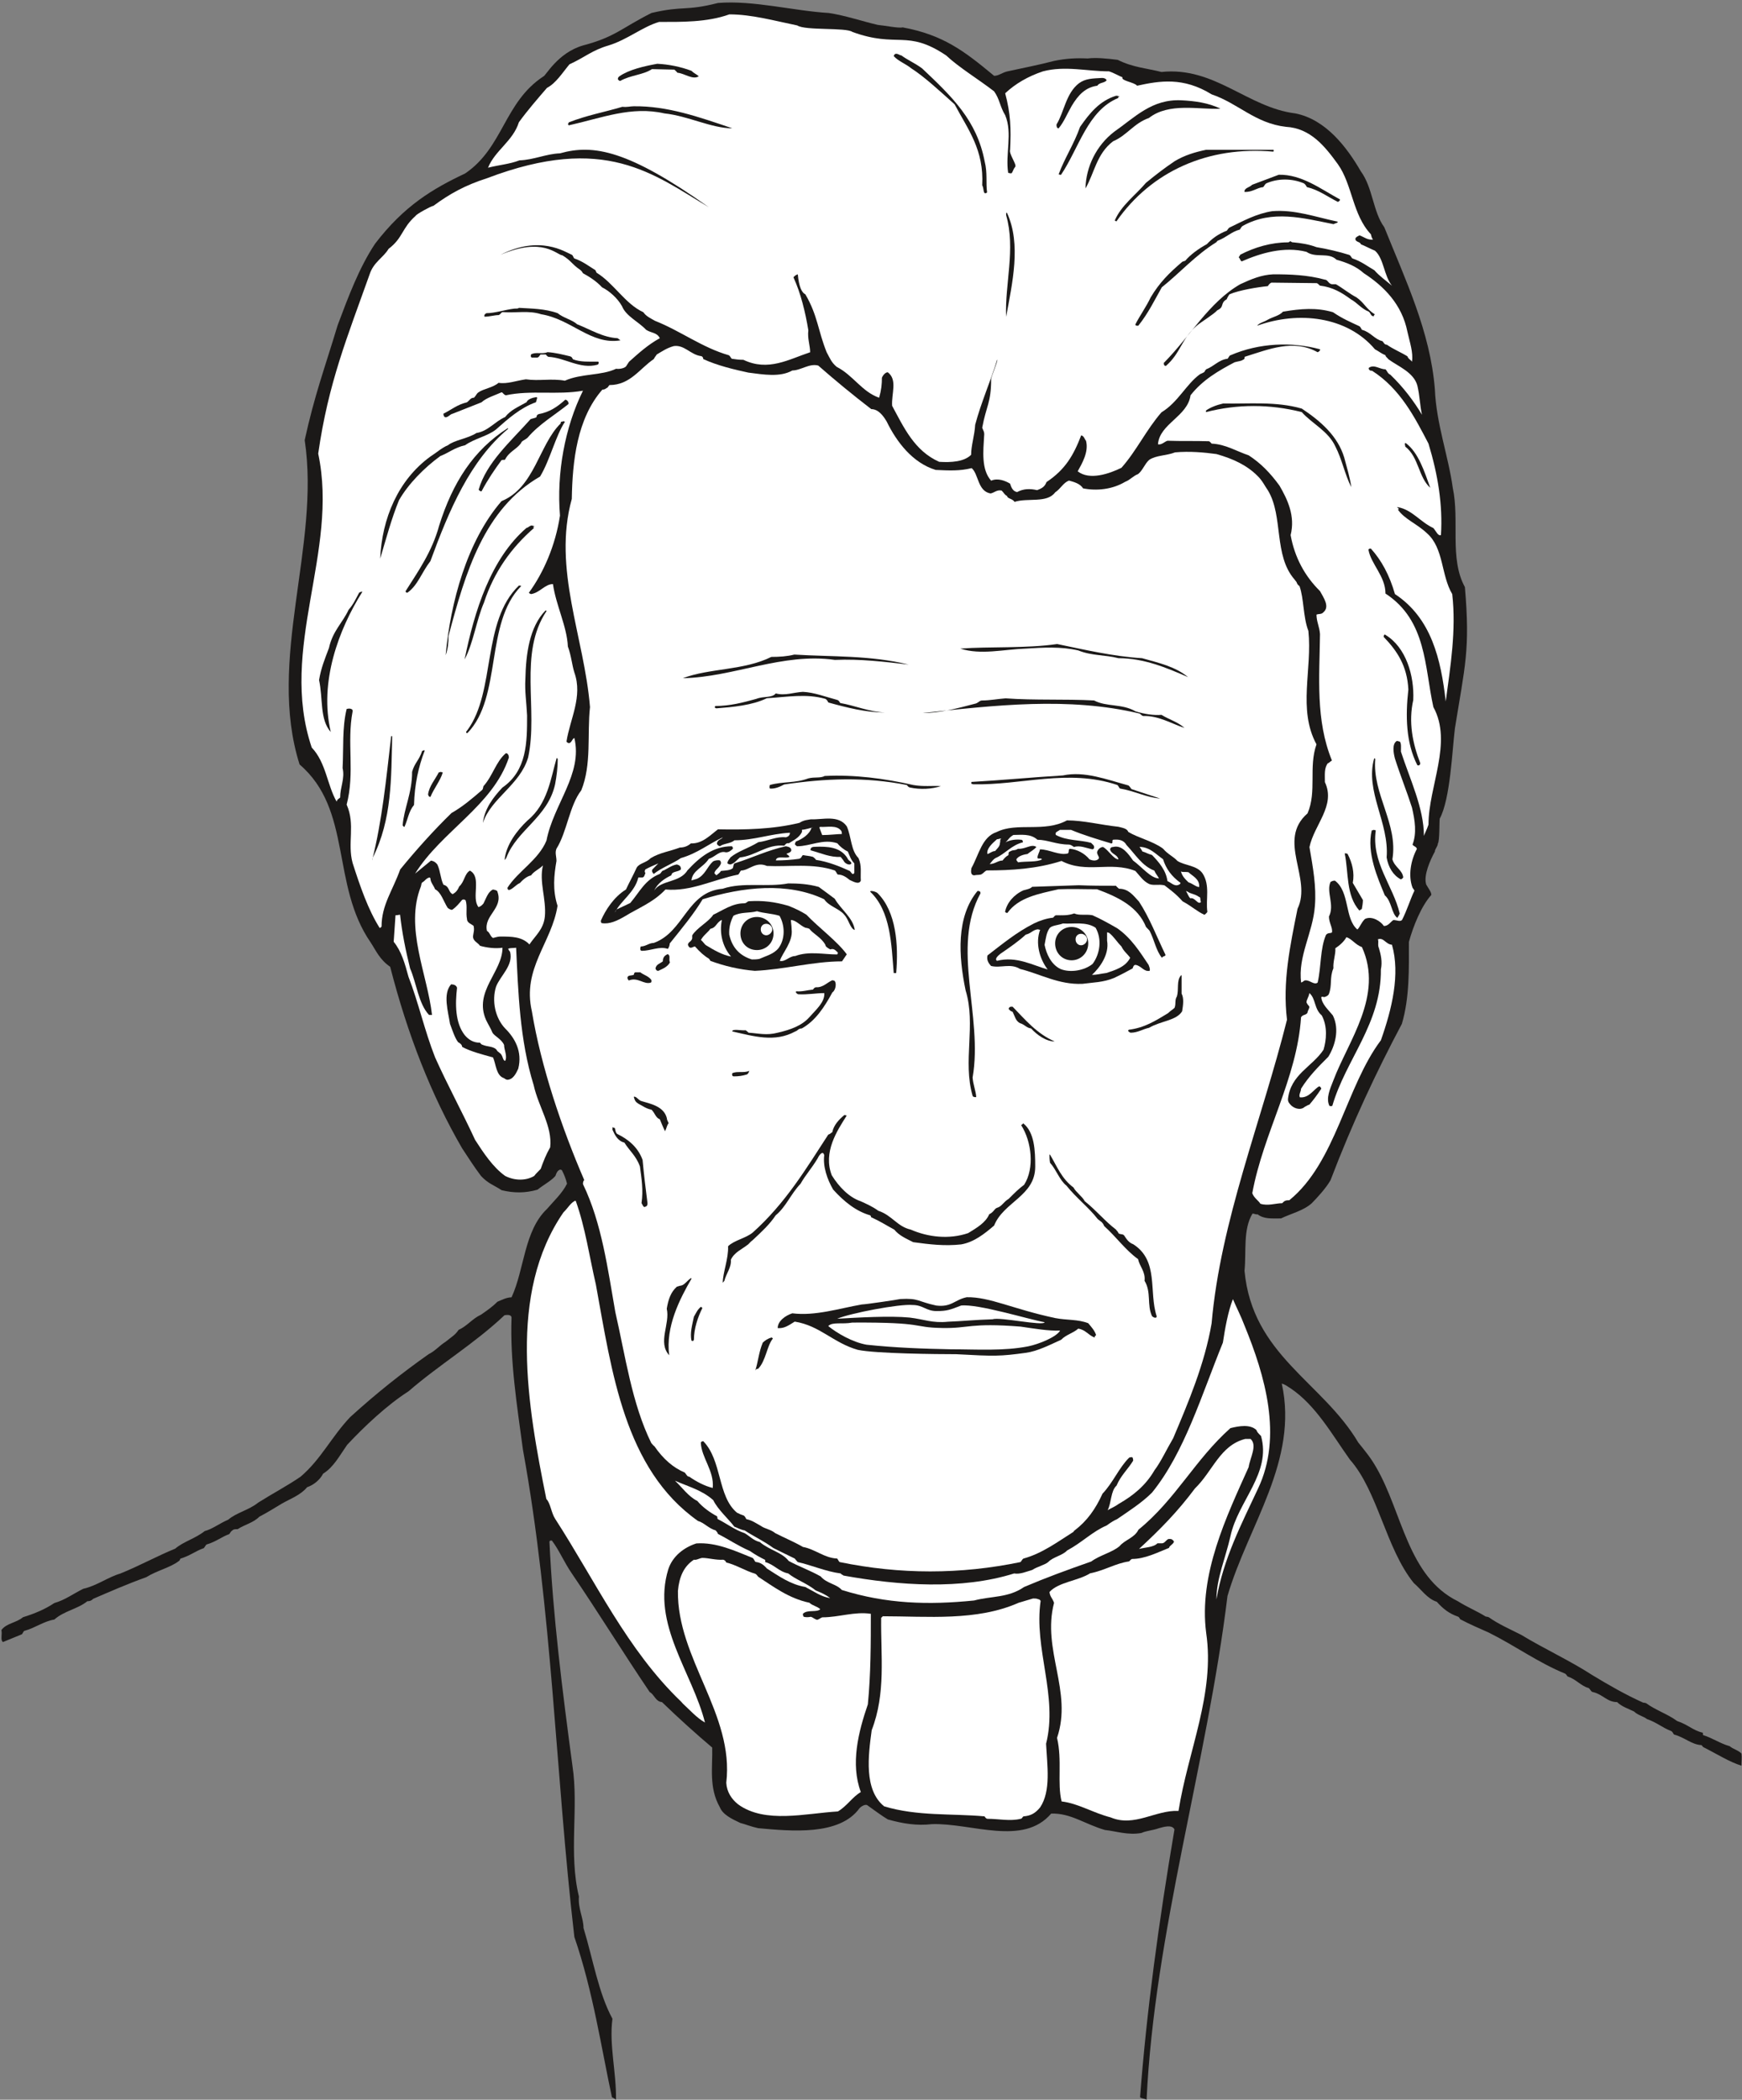 <svg xmlns="http://www.w3.org/2000/svg" xml:space="preserve" width="618.444" height="745.247" fill-rule="evenodd" stroke-linejoin="round" stroke-width="28.222" preserveAspectRatio="xMidYMid" version="1.2" viewBox="0 0 16363 19718"><rect x="0" y="0" width="16363" height="19718" fill="#808080" stroke="none"/><defs class="ClipPathGroup"><clipPath id="a" clipPathUnits="userSpaceOnUse"><path d="M0 0h16363v19718H0z"/></clipPath></defs><g class="SlideGroup"><g class="Slide" clip-path="url(#a)"><g class="Page"><g class="com.sun.star.drawing.ClosedBezierShape"><path fill="none" d="M13 23h16349v19698H13z" class="BoundingBox"/><path fill="#1B1918" d="M6744 28c332-27 708 74 1041 94 155 23 317 79 461 112 61 5 195 33 233 23 381 71 577 221 859 455 43 0 71-28 122-41 150-33 297-61 442-99 111-23 205-28 315-23 78-10 177 0 282 13 139 71 284 81 411 114 498-53 808 333 1257 389 287 56 486 320 615 543 114 155 114 381 221 526 198 493 432 980 475 1521 13 323 127 628 168 925 66 310-33 666 114 933 51 592 0 742-94 1329-25 203-43 663-142 845-5 18 0 216-18 234 0 28-28 51-28 76-43 79-109 224-81 310 20 36 48 69 48 97-94 104-170 292-211 442 0 244 8 520-66 769-239 450-465 930-670 1468-44 77-127 166-176 216-78 71-200 99-289 143-94 0-160 7-221-39-15 6-33-10-48-5-89 150-56 353-74 536 74 793 731 1042 1069 1613 61 76 117 142 170 236 244 422 295 1023 765 1254 89 56 173 89 262 144 10 0 28 6 28 6 93 66 198 111 304 165 221 134 460 243 668 378 155 94 310 183 478 259 10 0 28 5 28 5 89 66 203 102 292 168 101 33 150 89 239 109 5 0 0 13 5 23 89 28 160 79 249 104 33 28 78 36 111 69 5 38 0 71 0 114-111-33-238-114-360-175-5-8-16-18-16-18-93-5-154-71-256-99-10-5-10-23-28-33-86-33-132-79-226-112-38-28-89-38-122-71-56-28-117-46-160-89-94 0-132-71-226-94-18 0-23-23-41-38-71-18-114-79-193-107-10 0-10-15-28-28-254-104-464-259-718-386-102-45-178-78-262-122-10 0-10-22-28-28-81-28-137-71-198-139-89-28-145-115-216-176-262-323-338-864-600-1159-170-239-320-510-558-670-28-16-43-33-82-44 160 724-317 1334-510 1995-193 1578-686 3160-760 4732-15-15-43-10-61-25 61-810 178-1661 323-2515-23-50-107-22-145-12-66 23-117 23-165 45-127 23-239-17-343-28-190-55-322-160-505-154-264 309-747 88-1118 99-145 17-277-5-416-44-56-33-122-83-194-134-18-10-51 7-72 28-188 261-642 216-952 188-74-16-122-38-168-49-81-38-165-78-193-149-104-183-66-376-71-559-145-122-317-277-472-427-61-5-71-71-115-94-251-371-482-747-731-1113-74-107-117-216-188-310-18 0-18 0-23 10 33 704 122 1403 216 2104 61 399-38 820 61 1229-10 112 43 201 43 295 89 292 140 610 272 853-33 244 38 503 33 762-5-10-20-15-38-25-99-460-178-998-353-1506-178-1534-206-3053-483-4576-56-416-122-830-107-1239 0-28-38-28-66-23-282 267-614 465-901 714-206 132-417 332-577 503-71 101-127 210-226 271-28 56-89 107-150 127-61 74-155 107-239 155-76 46-137 84-210 122-54 56-137 74-204 117-22 0-40 0-50 13-11 5-16 15-28 33-76 28-122 71-216 99-5 5-15 23-23 33-81 28-127 71-221 99 0 5-10 23-15 23-79 61-206 89-305 151-183 66-333 132-498 203-18 18-33 23-56 23-89 73-216 89-310 172-99 16-177 77-277 105-12 0-17 22-27 33l-178 73c-27-18-5-73-15-112 48-66 137-66 203-121 111-34 211-77 294-133 99-28 171-83 272-134 127-28 231-109 348-143 183-74 353-168 516-234 76-66 188-94 277-165 71-18 142-74 221-107 76-66 193-89 281-160 133-84 277-160 399-244 193-165 287-371 465-559 249-226 478-408 737-591 66-33 99-79 160-117 51-43 89-61 122-112 78-33 127-104 210-142 67-46 112-79 155-122 33-13 84-41 132-41 122-264 117-625 333-830 56-66 145-148 188-237-10-45-28-88-48-127-13-7-18-7-28 0-18 11-23 28-33 54-38 45-112 84-168 129-114 33-221 33-337 5-67-45-127-61-194-134-66-87-121-175-177-259-292-503-513-1070-676-1705-99-68-132-150-183-228-376-544-170-1245-668-1672-310-980 198-2054 48-3046 94-427 183-660 310-1080 102-271 201-538 351-764 272-356 541-516 846-660 360-244 365-668 736-912 18 0 132-221 371-290 305-81 356-160 643-305 304-71 315-15 625-94Z"/></g><g class="com.sun.star.drawing.ClosedBezierShape"><path fill="none" d="M2832 135h10824v9101H2832z" class="BoundingBox"/><path fill="#FFF" d="M6851 135c211 0 422 60 638 104 76 50 459 17 518 61 426 155 510-28 881 221 117 111 310 228 450 337 53 74 53 140 104 224 71 170 0 363 28 541 0 0 18 5 28 5 15-5 15-33 38-61 18-20-61-122-48-160 10-203 5-338-46-531 94-89 216-160 355-206 209-55 414 0 620 0 43 13 99 46 127 56-18 33 112 46 137 79 211-46 433-84 700 81 249 84 409 272 698 305 231 13 366 183 488 351 137 193 137 475 310 658 5 22 10 38 20 50-53 5-81-23-127-40-20 12-28 12-38 28-5 38 43 28 51 56 43 17 89 43 132 60 84 73 84 235 160 329-48-41-122-94-165-145-66-38-122-83-206-111-10-5-15-29-33-34-89-28-206-56-305-72-71-27-144-38-216-45-10 0-15 0-27-10-16 0-6 10-28 10-150 0-310 45-447 117 0 5 0 5-13 23 13 11 13 28 28 39 178-78 399-144 609-90 89 62 206 0 282 74 99 28 183 61 257 127 188 122 358 292 409 549 23 104 56 193 43 282-10-18-33-23-43-51-61-38-132-66-193-109-23 0-28-18-41-33-76-18-109-84-193-107-5-5-10-23-23-33-81-38-160-71-249-132-155-46-304-33-470-5-33 38-94 48-144 76-38 23-77 28-99 56 388-140 845-89 1107 221 43 23 56 38 99 56 0 15 18 23 28 38 89 66 239 122 272 249 23 99 23 183 43 272-76-127-175-259-297-376-28-13-28-33-46-51-56 0-104-48-155-15-10 15 13 33 28 28 267 170 404 442 531 685 89 293 135 577 117 859-28 10-43-33-71-66-122-56-201-173-333-196-28 0 28 13 0 23 61 89 178 132 272 221 160 140 132 394 238 572 39 338-17 680-61 1008-45-394-134-782-477-1008-51-178-127-318-226-427-13 0-18 0-23 10 23 135 160 249 160 412 389 254 366 691 450 1066 183 334-46 743-46 1104-15 46-38 89-43 106 0-261-132-533-216-792 0-38 5-74-10-94-8 0-18-6-28-6-46 26-33 110-18 166 51 160 112 310 160 460 28 122 46 239 5 348 13 18 36 18 41 40-56 105-84 249-41 364 13 17 18 28 18 28-38 78-71 188-117 276-20 18-48 0-81 0-28 18-46 56-89 56-28-43-112-99-178-66-38 38-46 76-71 99-122-104-69-353-211-459-18 0-28 5-41 12-43 94 41 216-15 325 0 61 38 107 28 150-18 10-38 0-56 23-56 132-43 292-78 447-33 28-77-28-120-20-7 0-18 15-35 20-33-244 111-470 129-719 15-183-18-360-51-553 44-211 249-389 145-610 0-71-8-132 28-178 10 0 20-15 38-25-155-380-117-783-112-1187-5-71-33-117-33-183 23-10 46 0 66-23 61-53 0-137-33-198-142-140-238-315-276-526 45-178-28-333-105-465-89-122-177-211-289-284-114-38-216-104-348-110-10-12-10-12-23-22-132-5-264 0-391-5-24 5-57 43-90 33 15-193 278-260 306-460 114-145 264-231 414-310 33-10 61-10 78-23 16-5 16-15 16-28 228-71 459-170 686-43 12-5 27-18 22-28-264-71-569-61-840 56-11 0-18 23-28 33-84 10-127 71-201 99-5 5-15 18-15 23-10 10-28 15-43 23-130 94-206 264-362 358-145 167-234 361-376 521-112 55-300 121-411 33 40-72 106-183 78-287-12-11-17-44-45-51-72 188-150 322-326 439-17 48-50 61-88 76-66-15-127-15-188 18-41-7-56-46-66-79-46-28-117-55-178-28-94-104-74-281-66-419 5-40-8-50-18-78 38-206 84-234 84-455-5-10 71-188 56-183-61 201-150 399-206 610-5 99-38 193-38 282-66 66-188 73-300 66-234-104-333-325-442-526-8-114 53-244-41-315-20 0-43 23-55 51 0 61-5 114-26 188-162-56-244-211-399-290-50-43-61-76-94-137-83-206-83-343-200-544-33-15-61-71-71-188-18 6-28 13-41 28 69 150 112 328 140 498-10 74 17 145 17 206-200 66-393 183-627 71-43 0-76-5-109-10-8-5-13-23-28-33-249-71-455-229-693-323-44-25-84-43-110-81-172-79-277-272-439-371-10-18-10-23-10-23-62-38-118-83-199-111-8-5-13-29-23-34-66-28-300-188-671 0 399-171 526 0 582 5 84 51 84 79 165 135 13 10 18 16 28 33 61 33 128 76 179 132 66 33 144 99 188 178 38 94 155 145 226 221 51 33 101 23 129 79-112 61-200 142-289 221-16 23-21 33-28 43-15 18-61 28-94 23-137 66-326 43-481 112-127-23-244 5-366-13-94 13-173 46-257 33-53 46-142 56-188 89-20 13-20 28-43 51-33 0-38 23-66 43-94 23-139 66-221 107 0 15 5 27 15 33 28 5 46-28 72-33l271-107c46-43 127-66 188-94 13 0 18 23 41 28 236-51 480 0 724-43-170 343-249 774-216 1173-43 282-155 536-292 724 5 8 10 8 20 13 84-13 130-94 206-94 28 198 132 399 140 586 33 89 38 171 61 244 81 226-41 437-74 649 5 5 5 10 23 15 28-5 28-39 51-49 81 339-196 621-262 964-76 183-267 287-366 442 0 12 0 17 13 22 33-5 66-50 104-66 38-43 76-66 104-71 28-40 74-56 112-94-38 155 33 315 18 480-13 122-89 178-145 262-71-74-168-74-272-74-33 0-61 13-71 13-28-18-28-51-56-66-33-145 155-211 99-366 0-12-15-18-43-23-46 23-61 77-89 132-13 13-18 23-46 34-71-89 33-282-81-343-51 28-51 106-101 149-16 39-33 56-61 72-44-21-26-72-87-89-28-59-28-127-56-188-12-16-28-33-61-38l-149 122c248-399 731-638 881-1090 0-18-8-41-28-41-94 79-122 211-211 310-5 23-5 28-13 36-94 81-180 155-287 216-170 165-342 358-482 530-71 199-175 333-175 536 0 0-8 13-18 13-109-173-183-389-254-610-51-187 28-360-56-548 79-300 0-582 56-875 0-13 0-18-13-23-10-5-25-5-43 0-43 178-28 362-38 555 23 99-23 178-23 277-10 10-28 15-33 38-89-155-99-366-234-508-314-933 257-1835 61-2760 94-660 272-1092 483-1684 38-116 127-154 178-239 137-104 122-193 254-310 5-15 149-94 167-94 155-114 297-193 503-259 1109-422 1563-38 2084 272-754-534-1082-595-1398-506-132 5-244 61-381 66-94 36-183 41-295 69 66-163 234-249 290-427 81-112 183-229 264-323 84-43 145-142 211-221 145-66 212-132 367-177 177-54 320-176 475-221 205 0 449 5 660-71Z"/></g><g class="com.sun.star.drawing.ClosedBezierShape"><path fill="none" d="M5804 598h761v163h-761z" class="BoundingBox"/><path fill="#1B1918" d="M6174 599c105 5 217 27 321 66 23 23 41 28 69 51-56 38-135-28-201-33-5-8-17-18-28-29l-211-5c-82 55-199 55-298 111-7 0-17-6-22-16 0-7 0-18 15-28 89-62 233-95 355-117Z"/></g><g class="com.sun.star.drawing.ClosedBezierShape"><path fill="none" d="M8395 505h878v1312h-878z" class="BoundingBox"/><path fill="#1B1918" d="M8417 505c23 0 33 15 49 15 61 45 129 73 195 122 283 267 514 488 588 873 28 109 10 203 23 292-41 33-28-43-46-66 18-334-132-522-259-761-141-127-285-260-407-338-54-44-120-66-165-115 0 0 5-22 22-22Z"/></g><g class="com.sun.star.drawing.ClosedBezierShape"><path fill="none" d="M5336 998h1545v209H5336z" class="BoundingBox"/><path fill="#1B1918" d="M5953 998c316-4 611 100 926 207-196 0-417-117-638-140-311-71-588 43-898 112-16-12 0-22 0-28 171-67 328-94 503-146 46 5 74-5 107-5Z"/></g><g class="com.sun.star.drawing.ClosedBezierShape"><path fill="none" d="M9923 732h473v474h-473z" class="BoundingBox"/><path fill="#1B1918" d="M10352 732c5 0 33 0 43 22-22 28-66 18-88 51-111 15-179 87-240 189-44 76-72 150-123 211-20 0-20-23-20-36 71-114 88-293 211-387 61-45 127-45 217-50Z"/></g><g class="com.sun.star.drawing.ClosedBezierShape"><path fill="none" d="M9944 899h573v744h-573z" class="BoundingBox"/><path fill="#1B1918" d="M10484 899c5 0 15 0 23 5 28 0-23 10 0 15-291 117-372 473-541 723 0 0-10 0-22-5 55-150 145-285 201-445 89-128 183-245 339-293Z"/></g><g class="com.sun.star.drawing.ClosedBezierShape"><path fill="none" d="M10196 941h1269v830h-1269z" class="BoundingBox"/><path fill="#1B1918" d="M11098 942c122 6 254 23 366 79-201 10-483-61-672 87-144 51-205 163-337 219-155 119-173 293-259 443 5-206 104-405 269-532 195-136 355-310 633-296Z"/></g><g class="com.sun.star.drawing.ClosedBezierShape"><path fill="none" d="M10472 1407h1494v673h-1494z" class="BoundingBox"/><path fill="#1B1918" d="M11328 1407h633c5 5 5 5 0 17-610-55-1147 184-1474 655-10-5-15-5-15-10 60-140 193-235 292-352 99-81 172-137 271-204 94-56 189-84 293-106Z"/></g><g class="com.sun.star.drawing.ClosedBezierShape"><path fill="none" d="M11689 1641h899v257h-899z" class="BoundingBox"/><path fill="#1B1918" d="M12012 1641c216-4 392 133 575 232 0 12-10 18-20 23-102-51-178-112-291-139-5-7-10-22-28-35-114-48-244-48-354 0-12 8-18 23-28 35-61 6-104 50-177 45 0-39 45-39 73-67l250-94Z"/></g><g class="com.sun.star.drawing.ClosedBezierShape"><path fill="none" d="M10665 1981h1902v1080h-1902z" class="BoundingBox"/><path fill="#1B1918" d="M11951 1983c209-16 392 51 615 99 0 13-22 13-40 23-282-56-575-138-852 16-13 7-18 22-28 35-79 20-122 71-206 104-5 0-10 10-15 15-191 117-346 291-512 423-66 117-127 244-221 361-17 0-27 0-27-13 38-76 99-160 144-254 82-137 170-226 297-334 13-5 28-10 28-10 47-56 123-112 202-155 48-51 104-94 188-127 5-5 15-23 23-28 127-61 254-132 404-155Z"/></g><g class="com.sun.star.drawing.ClosedBezierShape"><path fill="none" d="M9450 1999h83v977h-83z" class="BoundingBox"/><path fill="#1B1918" d="M9459 1999c136 294 49 661-8 976-14-300 91-639 0-954v-22h8Z"/></g><g class="com.sun.star.drawing.ClosedBezierShape"><path fill="none" d="M10932 2576h1983v861h-1983z" class="BoundingBox"/><path fill="#1B1918" d="M11961 2576c155 0 320 5 483 50 28 0 33 38 66 43h38c61 34 127 89 193 123 74 51 89 107 173 160-5 8-10 8-10 18-28 0-28-28-46-43-71-28-109-84-170-117-84-62-168-113-290-128-10-7-10-13-28-23l-427-5c-15 5-26 21-34 33-99 10-269 38-358 76-5 0-28 42-28 47-66 38-17 71-89 104-33 38-149 107-193 145-144 122-149 255-289 377-20 0-20-15-20-28 248-250 424-570 718-739 104-48 198-88 311-93Z"/></g><g class="com.sun.star.drawing.ClosedBezierShape"><path fill="none" d="M4550 2891h1280v312H4550z" class="BoundingBox"/><path fill="#1B1918" d="M4875 2891c114 7 244 7 363 50 56 46 135 61 183 104 131 52 240 123 380 131 15 10 27 20 27 20-276 46-460-199-745-245-114-38-242-10-359-20-18 0-18 20-41 28-38 0-86 15-132 15-4-15 0-23 18-33 81 0 175-33 264-43 23 0 33 0 42-7Z"/></g><g class="com.sun.star.drawing.ClosedBezierShape"><path fill="none" d="M4977 3248h7390v11511H4977z" class="BoundingBox"/><path fill="#FFF" d="M6329 3250c99-14 155 79 254 94 13 0 23 13 23 28 132 61 293 99 423 127 142 18 297 46 414-20 78 0 160-69 243-46 160 140 320 272 498 409 66 0 112 61 145 117 94 193 244 388 460 454 127 6 226 11 338-17 66 56 55 216 177 238 33-5 61-38 105-27 22 22 27 40 50 50 5 28 49 23 71 56 122-40 305 15 381-89 56-38 74-89 130-111 43 12 104 27 132 73 127 26 277 10 395-61 48-18 76-56 122-73 43-33 61-94 104-133 66-45 160-38 244-71 137-12 271 0 388 16 160 45 287 106 386 205 46 44 71 99 99 138 145 243 51 609 249 835 13 18 18 23 18 23 5 13 10 28 28 38 43 117 33 290 84 422 38 361-102 737 76 1065-76 216 5 442-84 648-292 254 46 609-94 896-71 353-142 686-99 1042-239 952-625 1892-708 2851-66 383-216 736-361 1079-66 112-114 219-175 300-84 145-201 239-334 315-38 28-71 40-107 61 36-66 28-181 84-231 39-94 108-155 156-234 0-5 0-28-10-33-13 0-18 0-28 5-95 94-151 234-250 338-66 145-145 256-262 345-5 0-10 16-15 16-140 88-289 200-465 248-12 6-18 23-28 33-566 117-1130 117-1699 0-8-5-13-20-23-33-122-5-206-88-322-109-89-51-171-84-259-129-46-38-94-38-140-71-43-23-76-49-132-61-5-5-10-23-23-33-20-6-43-16-66-28-184-155-138-488-316-671 0 0-18 0-23 13 5 142 127 264 112 426-74-17-155-60-221-106-18 0-23-15-41-38-109-46-203-127-287-249-5 0-18-18-28-28-183-371-244-821-338-1230-71-403-127-836-304-1202 0-10 0-28 12-38-211-488-406-1064-492-1585-93-404 187-643 241-991-48-149-33-287-10-421 0-43-16-76 0-115 99-157 122-406 233-548 99-244 54-526 82-782-54-659-353-1297-171-1955 6-355 49-754 287-1026 23 0 33-10 39-15 12 0 17-18 28-28 195 0 284-155 416-244 15-28 23-33 28-43 48-28 94-61 160-79Z"/></g><g class="com.sun.star.drawing.ClosedBezierShape"><path fill="none" d="M4986 3307h640v130h-640z" class="BoundingBox"/><path fill="#1B1918" d="M5143 3307c74 5 140 22 211 39 18 5 18 12 28 28 66 27 156 22 235 22 10 0 10 24-5 29-164 45-306-67-461-74 0 0-13-5-24-22h-50c-11 12-11 22-28 29h-54c-11-7-11-12-7-29 40-27 106 0 155-22Z"/></g><g class="com.sun.star.drawing.ClosedBezierShape"><path fill="none" d="M3571 3728h1475v1519H3571z" class="BoundingBox"/><path fill="#1B1918" d="m5040 3729 5 5c0 15-5 15-10 43-145 51-262 155-376 256-74 61-206 87-290 148-100 22-156 73-232 101-150 109-300 260-389 415-71 173-122 366-177 549 17-376 167-737 472-959 53-33 109-84 165-106 61-49 184-61 268-115 109-17 170-106 269-150 51-66 122-94 201-139 10-28 56-43 94-48Z"/></g><g class="com.sun.star.drawing.ClosedBezierShape"><path fill="none" d="M4496 3753h845v863h-845z" class="BoundingBox"/><path fill="#1B1918" d="M5307 3756c5-7 20 5 20 5 13 15 13 15 13 33-122 99-277 189-384 316-33 28-54 28-62 51-43 61-109 76-150 155-5 5-20 0-33 5-66 90-127 179-188 293-5 0-15 0-27-15 73-255 299-451 488-663 28-10 46-10 56-20 0-13 5-23 23-28 99-18 170-66 244-132Z"/></g><g class="com.sun.star.drawing.ClosedBezierShape"><path fill="none" d="M11328 3787h1366v790h-1366z" class="BoundingBox"/><path fill="#1B1918" d="M11490 3789c245 5 494-22 738 48 176 117 338 257 399 461 26 99 54 188 66 277-60-117-88-264-149-381-66-146-222-217-316-324-300-76-606-76-900 0v-15c40-28 96-51 162-66Z"/></g><g class="com.sun.star.drawing.ClosedBezierShape"><path fill="none" d="M4186 3955h1122v2199H4186z" class="BoundingBox"/><path fill="#1B1918" d="m5289 3955 18 5c-89 134-140 360-234 515-527 305-700 898-860 1497 0 66-5 120-27 181 45-493 200-1072 525-1447 311-127 352-531 555-729 0-17 8-17 8-17 10 0 10 0 15-5Z"/></g><g class="com.sun.star.drawing.ClosedBezierShape"><path fill="none" d="M3810 4021h965v1546h-965z" class="BoundingBox"/><path fill="#1B1918" d="m4769 4021 5 5c-359 299-555 764-731 1243-84 109-117 226-216 297-12 0-17-5-17-15 116-183 249-371 315-615 127-405 323-710 644-915Z"/></g><g class="com.sun.star.drawing.ClosedBezierShape"><path fill="none" d="M13195 4161h241v422h-241z" class="BoundingBox"/><path fill="#1B1918" d="M13205 4161c118 88 174 265 230 420-112-99-107-288-235-387 0-13-9-28 0-33h5Z"/></g><g class="com.sun.star.drawing.ClosedBezierShape"><path fill="none" d="M4364 4935h658v1259h-658z" class="BoundingBox"/><path fill="#1B1918" d="m4997 4935 15 5c28 0-23 10 5 17-216 188-377 414-471 702-71 163-99 379-182 534 93-460 248-949 582-1236 15 0 28-22 51-22Z"/></g><g class="com.sun.star.drawing.ClosedBezierShape"><path fill="none" d="M4378 5498h518v1387h-518z" class="BoundingBox"/><path fill="#1B1918" d="M4874 5499c6 0 21 0 21 5-344 350-176 1042-504 1380-17 0-17-10 0-28 268-366 132-1020 483-1357Z"/></g><g class="com.sun.star.drawing.ClosedBezierShape"><path fill="none" d="M2996 5555h407v1320h-407z" class="BoundingBox"/><path fill="#1B1918" d="M3402 5560c-222 355-405 844-295 1314-105-117-72-315-110-488 20-117 53-194 93-301 35-160 128-236 184-358 45-51 67-101 100-162 5 0 5-5 28-10v5Z"/></g><g class="com.sun.star.drawing.ClosedBezierShape"><path fill="none" d="M4536 5733h599v1996h-599z" class="BoundingBox"/><path fill="#1B1918" d="m5129 5733 5 5c-267 398-76 925-173 1375-77 260-349 382-425 615 15-134 99-243 183-332 232-160 232-428 232-677-6-127-23-229-16-343 5-235 38-489 189-643h5Z"/></g><g class="com.sun.star.drawing.ClosedBezierShape"><path fill="none" d="M12997 5959h345v1231h-345z" class="BoundingBox"/><path fill="#1B1918" d="M13017 5964c189 116 269 379 258 610-46 206-7 405 66 593 0 13-12 28-28 18-107-211-112-461-84-710-11-222-105-362-232-494 0-10 5-32 20-17Z"/></g><g class="com.sun.star.drawing.ClosedBezierShape"><path fill="none" d="M9020 6048h2141v312H9020z" class="BoundingBox"/><path fill="#1B1918" d="M9930 6048c244 50 526 117 798 133 160 45 310 78 432 178-206-90-416-178-654-178-127-33-249-21-378-73-165-38-330-27-493-17-209 7-420 62-615 0 276-21 615 0 910-43Z"/></g><g class="com.sun.star.drawing.ClosedBezierShape"><path fill="none" d="M6414 6147h2123v223H6414z" class="BoundingBox"/><path fill="#1B1918" d="M7461 6147c353 22 710 5 1075 94-233-27-454-54-694-44-493-70-948 162-1428 172 248-95 575-72 831-200 76 0 150-5 216-22Z"/></g><g class="com.sun.star.drawing.ClosedBezierShape"><path fill="none" d="M6713 6497h1601v195H6713z" class="BoundingBox"/><path fill="#1B1918" d="M7542 6497c107 5 216 48 323 76 15 5 15 12 28 29 132 22 271 83 419 89-176 0-358-46-531-94-5-7-10-24-28-34-178-51-354-18-550-6-137 67-320 83-475 95-27-12-10-7-10-22 137 0 264-33 386-67 71-28 145-6 183-51 89 23 165-10 255-15Z"/></g><g class="com.sun.star.drawing.ClosedBezierShape"><path fill="none" d="M8666 6558h2461v279H8666z" class="BoundingBox"/><path fill="#1B1918" d="M9446 6558c277 20 554 5 831 20 117 62 262 28 389 102 84 26 171 39 244 33 71 44 155 67 216 123-122-40-244-117-388-112-16-5-16-11-33-23-672-160-1358-77-2039-5 165 0 327-44 502-90 33-15 33-28 61-28 67 0 146-15 217-20Z"/></g><g class="com.sun.star.drawing.ClosedBezierShape"><path fill="none" d="M3495 6911h190v1170h-190z" class="BoundingBox"/><path fill="#1B1918" d="m3679 6911 5 5c-10 388 0 778-184 1141-5 13-5 23-5 23 94-371 133-766 179-1164l5-5Z"/></g><g class="com.sun.star.drawing.ClosedBezierShape"><path fill="none" d="M3781 7043h209v723h-209z" class="BoundingBox"/><path fill="#1B1918" d="m3984 7043 5 7c-57 147-95 315-100 509-51 61-57 135-90 206-12 0-5-5-17-13 12-160 89-302 89-504 23-84 67-109 95-198 11 0 11 0 18-7Z"/></g><g class="com.sun.star.drawing.ClosedBezierShape"><path fill="none" d="M4740 7117h500v960h-500z" class="BoundingBox"/><path fill="#1B1918" d="m5234 7122 5 5c0 78-10 160-25 239-69 310-358 427-457 687-5 13-17 23-17 23 12-140 116-278 216-372 189-155 217-394 273-587l5 5Z"/></g><g class="com.sun.star.drawing.ClosedBezierShape"><path fill="none" d="M12887 7122h296v1137h-296z" class="BoundingBox"/><path fill="#1B1918" d="m12913 7122 5 5c-28 332 217 610 161 943 23 76 94 99 102 170-8 8-8 13-23 18-71-38-117-112-133-206 26-325-205-621-117-930h5Z"/></g><g class="com.sun.star.drawing.ClosedBezierShape"><path fill="none" d="M4021 7249h139v236h-139z" class="BoundingBox"/><path fill="#1B1918" d="M4138 7249s5 0 21 5c-21 74-83 150-116 230-12 0-17-7-22-23 10-79 66-140 100-207l17-5Z"/></g><g class="com.sun.star.drawing.ClosedBezierShape"><path fill="none" d="M9123 7270h1776v231H9123z" class="BoundingBox"/><path fill="#1B1918" d="M9984 7282c204-43 410 38 616 94 15 13 15 18 28 34l269 89c-132-11-242-72-376-94-10-5-15-29-28-34-460-154-903 5-1352-6-27-10-16 0-16-22 282-16 577-44 859-61Z"/></g><g class="com.sun.star.drawing.ClosedBezierShape"><path fill="none" d="M7228 7284h1611v125H7228z" class="BoundingBox"/><path fill="#1B1918" d="M7747 7287c277-14 560 23 832 85 99 17 177 5 259 10-82 28-193 35-293 13-17-6-17-13-27-23-389-78-771-62-1152-5-41 22-89 43-135 38-4-10-4-16 0-33 117-34 239-16 361-62 61-16 112 0 155-23Z"/></g><g class="com.sun.star.drawing.ClosedBezierShape"><path fill="none" d="M5644 7687h2443v986H5644z" class="BoundingBox"/><path fill="#1B1918" d="M7617 7694c109 5 259-45 337 66 44 99 38 227 110 298 33 74 17 140 22 211-17 45-78 5-104-5-40-33-73-51-111-51-11-5-11-20-28-38-206-71-428-33-639-43-104-46-170 43-244 43-10 12-15 28-25 38-234 46-445 162-684 140-115 122-254 173-387 255-66 38-139 73-210 61-5 0-10-6-10-23 43-99 121-222 236-293 28-61 68-133 101-206 28-43 87-43 132-89 89-53 174-61 273-99 43 0 76-15 104-39 107 5 183-79 254-132 252 5 516 0 766-61 41-28 84-28 107-33Z"/></g><g class="com.sun.star.drawing.ClosedBezierShape"><path fill="none" d="M9122 7704h2221v888H9122z" class="BoundingBox"/><path fill="#1B1918" d="M10022 7704c155 0 320 43 483 60 43 11 81 16 94 49 94 56 237 89 326 157 46 54 94 71 135 115 71 45 182 40 236 117 73 112 28 244 45 361-5 10-17 20-27 28-72-33-117-79-206-127-61-69-114-107-170-150-56-13-102 5-145-13-57-28-90-81-128-122-234-94-460 28-694-94-231 74-470 89-702 89-17 5-28 23-45 33-16 13-44 6-71 13-40 0-32-46-28-68 71-128 99-294 238-339 188-94 448 7 659-109Z"/></g><g class="com.sun.star.drawing.ClosedBezierShape"><path fill="none" d="M5776 7770h2250v801H5776z" class="BoundingBox"/><path fill="#FFF" d="M7644 7770s-7 0-22 5c-18 61-89 106-145 127-5 7-10 17-10 28 5 5 15 17 22 17 122 0 242-73 376-28 23 28 56 57 99 78 18 40 28 78 61 111v89c-17 28-28-5-43-18-94-43-206-88-317-104-5-10-21-23-28-28-33-10-61-10-94-17-15 7-10 28-38 35-67 10-146 15-217 15 5-43 71-22 112-28 33-5 0-22-13-33 13-10 40-10 46-33 0-29-28-34-51-39-178 39-305 105-483 161-10 10-10 28-15 44-23 22-66 22-112 27-10 18-28 28-43 41-10-13-18-13-18-23 8-33 46-45 61-89 0-10 0-17-10-28-18-5-51 0-66 11-51 45-74 129-150 162l-51 15c8-94 112-122 163-203 61-18 99-79 160-61 28 0 43-13 66-33 0-8 0-19-10-24-173 0-300 100-417 227-71 117-250 89-311 188 28-66 99-114 160-142 5-41 62-28 90-56 0-28-10-38-38-46-47 8-80 34-123 56-18 0-23 23-38 33-140 56-188 169-277 273l-129 61c-5 10-10 10-15 28 55-112 187-188 220-329h39c17-5 17-15 28-43-6 0-11-18 0-33 33-18 78-38 121-56l-55 56c-11 15 0 33 12 43 66-55 183-99 255-149 155-44 262-134 394-195-18 23-46 18-56 56 0 11 10 23 28 28 38-28 99-23 137-56 183 0 338-61 521-71 0 28-20 38-38 43-89-10-165 34-259 46-102 62-188 82-262 143-5 13-28 28-28 56 0 0 13 10 28 10 38-10 56-38 89-66 150-15 254-128 417-110 10-12 20-28 43-23 43-28 95-50 123-106v-21c33 0 89-22 111-22Z"/></g><g class="com.sun.star.drawing.ClosedBezierShape"><path fill="none" d="M7695 7762h214v81h-214z" class="BoundingBox"/><path fill="#FFF" d="M7703 7765c67 5 157-22 200 39 5 10 5 28 5 28-38 0-118 10-185 10-5-15-15-38-27-72l7-5Z"/></g><g class="com.sun.star.drawing.ClosedBezierShape"><path fill="none" d="M9296 7793h1592v457H9296z" class="BoundingBox"/><path fill="#FFF" d="M9956 7793h104c113 48 263 93 380 128 20-6 0-24 15-35 51-5 99 0 127 50 84 89 145 195 261 240 11 27 28 45 44 73-77 0-160-107-244-168-43-61-104-150-188-127-15 0-23 5-28 22 13 49 66 44 79 94-46 0-94-89-145-116-23 0-51 22-56 50 0 21 18 38 18 54-13 28-56 28-89 12-46-56-117-94-184-99-18 5-5 26-18 43-81 23-175-38-264-38 0 21-23 49-23 82 18 12 28-5 43 12-48 28-142 16-226 28 0-7-15-12-15-28 15-28 61-45 104-50 28-23 61-39 84-66-46-33-102 22-173 17-33 21-43 5-76 26-13 0-13 23-13 33-23 12-38 28-56 51-43 0-71 33-121 33 22-23 27-39 55-56 89-38 150-122 257-148 0-8 0-24-18-24-43-5-99 0-145 24 28-24 33-46 74-69 71 0 160-15 226 45 94 0 178 45 295 45 15 0 33 12 48 23 57-18 113 10 174 22 15-5 15-12 15-22 0-18-15-23-28-39-104-29-227-18-331-74-13-28 20-33 38-48Z"/></g><g class="com.sun.star.drawing.ClosedBezierShape"><path fill="none" d="M12872 7792h277v829h-277z" class="BoundingBox"/><path fill="#1B1918" d="M12903 7793s5 0 20 5c-43 300 164 521 225 781-12 28-17 28-22 41-57-41-52-155-118-212-66-160-173-399-123-610 10 0 18-5 18-5Z"/></g><g class="com.sun.star.drawing.ClosedBezierShape"><path fill="none" d="M9274 7873h132v148h-132z" class="BoundingBox"/><path fill="#FFF" d="M9399 7881c-7 5 0 20-7 39 0 28-27 51-45 72-27 0-51 23-72 28-11-49 45-100 90-139 16 0 27-7 39-7l-5 7Z"/></g><g class="com.sun.star.drawing.ClosedBezierShape"><path fill="none" d="M7613 7951h386v169h-386z" class="BoundingBox"/><path fill="#1B1918" d="M7657 7952c113-4 235 0 302 105 10 29 38 29 38 52-15 23-61 0-71-23-13-21-23-29-29-39-99 5-178-33-283-62-4-28 20-33 43-33Z"/></g><g class="com.sun.star.drawing.ClosedBezierShape"><path fill="none" d="M10704 7953h386v362h-386z" class="BoundingBox"/><path fill="#FFF" d="M10709 7953c95 5 145 66 216 116 28 90 80 161 164 222 0 0 0 10-13 16-43 22-71-16-110-33-13-100-79-177-145-245-39-10-62-26-90-33-5-10-15-26-27-43h5Z"/></g><g class="com.sun.star.drawing.ClosedBezierShape"><path fill="none" d="M12631 8014h172v538h-172z" class="BoundingBox"/><path fill="#1B1918" d="M12636 8014c5 0 15 0 22 5 44 83 67 178 49 272l95 161c0 28-5 56-10 84-6 5-11 5-23 15-128-143-100-359-138-537h5Z"/></g><g class="com.sun.star.drawing.ClosedBezierShape"><path fill="none" d="M11092 8179h174v152h-174z" class="BoundingBox"/><path fill="#FFF" d="M11097 8186c15 5 44 0 67 5 33 34 107 62 100 139-28 0-62-33-100-44-23-23-62-56-72-107l5 7Z"/></g><g class="com.sun.star.drawing.ClosedBezierShape"><path fill="none" d="M3698 8240h1474v2839H3698z" class="BoundingBox"/><path fill="#FFF" d="m4035 8240 8 7c0 38 29 66 44 104 56 28 79 112 117 173 5 5 23 20 43 20 41-28 66-61 94-94 18-5 18-5 33 5 18 61 0 112 13 178 0 33 43 46 61 61 10 38 0 61-5 99 0 46 43 56 66 89 66 18 142 28 211 18 0 227-272 410-155 677 20 43 43 76 61 121 20 33 86 61 109 115 0 45 33 106 10 150-20-5-20-33-33-54-10-23-38-28-48-51-28-33-84-27-127-45-18-5-18-10-28-21-61 0-107-27-145-73-89-115-89-292-71-442-5-23-28-33-56-33-79 89-28 254-10 371 25 66 43 127 76 172 10 5 38 21 38 44 79 43 188 71 290 99 28 61 28 172 104 195 10 10 28 15 28 15 57 0 85-61 105-104 41-162-33-289-123-378-94-99-127-259-86-391 38-102 166-201 132-329-10-10-18-28-18-28 18-10 47-5 75-10 20 415 33 865 165 1291 45 204 177 387 155 583-38 66-66 137-89 203-21 23-43 41-61 66-76 46-183 46-273 0-114-81-203-216-282-338-122-264-259-514-376-775-100-254-156-516-250-757-33-122-66-240-139-329l17-249c23 0 33-5 43-5 18 165 51 330 94 504 61 140 79 333 178 437h28c-43-381-259-819-104-1208 5-23 5-33 15-38 23-12 33-38 66-45Z"/></g><g class="com.sun.star.drawing.ClosedBezierShape"><path fill="none" d="M6014 8296h2016v634H6014z" class="BoundingBox"/><path fill="#1B1918" d="M7404 8296c94 0 188 5 287 33 51 38 107 78 150 111 56 99 173 179 188 293-43-10-56-99-99-143-43-56-145-79-188-145-343-164-766-116-1142 0-83 138-195 273-309 415 0 13-6 36-18 51-76-28-160 18-244 18-15 0-19-18-10-41 48 0 76-33 122-33 287-104 310-481 647-509 193-65 415-12 616-50Z"/></g><g class="com.sun.star.drawing.ClosedBezierShape"><path fill="none" d="M9441 8313h1508v683H9441z" class="BoundingBox"/><path fill="#1B1918" d="M10134 8313c115 5 227 5 349 5 5 10 15 15 28 28 89 0 132 60 188 121 99 151 165 327 249 500 0 16-28 10-33 28-56-66-71-167-117-255-5-7-23-23-33-35-76-188-254-278-460-354-128 0-232-5-362 0-188 43-375 76-480 222-5 0-17 0-22-11 17-84 83-161 172-201 38-10 66-15 82-33l439-15Z"/></g><g class="com.sun.star.drawing.ClosedBezierShape"><path fill="none" d="M8174 8366h253v773h-253z" class="BoundingBox"/><path fill="#1B1918" d="M8179 8367c22 0 50 7 66 22 173 174 196 484 173 749h-23c-22-265-27-581-221-764l5-7Z"/></g><g class="com.sun.star.drawing.ClosedBezierShape"><path fill="none" d="M9022 8367h190v1938h-190z" class="BoundingBox"/><path fill="#1B1918" d="M9187 8367c16 0 23 7 23 22-279 507 26 1155-74 1730 5 68 29 121 34 182-5 6-34 0-34-10-95-327 34-666-66-991-67-323-89-690 112-933h5Z"/></g><g class="com.sun.star.drawing.ClosedBezierShape"><path fill="none" d="M11140 8367h142v113h-142z" class="BoundingBox"/><path fill="#FFF" d="M11157 8374c24 20 67 20 106 49 18 0 8 29 18 47-28 33-57-47-100-34-19-18-24-42-41-69l17 7Z"/></g><g class="com.sun.star.drawing.ClosedBezierShape"><path fill="none" d="M6462 8461h1493v657H6462z" class="BoundingBox"/><path fill="#1B1918" d="M7039 8463c127-7 234 5 366 43 71 28 117 51 170 84 108 115 291 250 379 372l-45 66c-272 0-542 77-819 89-145-12-286-45-418-94 0-5-10-17-15-22-41-23-84-62-129-113-11 0-26 12-39 12-15 0-22-12-27-27 0-28 33-28 40-61v-28c43-71 155-127 198-194 89-41 179-107 288-107 28 0 28-20 51-20Z"/></g><g class="com.sun.star.drawing.ClosedBezierShape"><path fill="none" d="M6849 8557h513v454h-513z" class="BoundingBox"/><path fill="#FFF" d="M7111 8557c61 20 135 20 211 43 51 89 56 217-10 305-46 56-118 72-179 100-28 5-43 5-71 5-107-33-184-105-212-233-4-66 11-121 39-177 71-38 150-23 222-43Z"/></g><g class="com.sun.star.drawing.ClosedBezierShape"><path fill="none" d="M9273 8578h1529v663H9273z" class="BoundingBox"/><path fill="#1B1918" d="M10090 8578c50 22 111 5 172 17 76 33 166 84 232 122 135 94 216 227 295 344 10 28 15 38 10 56-56 10-76-46-132-56-18 0-23 18-28 33-51 28-112 61-173 89-100 43-204 43-298 56-223 10-399-94-587-140-89-56-183-5-272-28-18-20-45-53-33-99 137-105 271-217 438-301 55-27 122-48 177-53 11-7 11-18 28-23 54 0 110 5 171-17Z"/></g><g class="com.sun.star.drawing.ClosedBezierShape"><path fill="none" d="M6584 8639h284v345h-284z" class="BoundingBox"/><path fill="#FFF" d="M6780 8644c-23 117 5 244 87 339-82-15-161-61-233-105-17-10-28-33-50-51 22-43 66-71 89-105 56-10 56-61 107-83v5Z"/></g><g class="com.sun.star.drawing.ClosedBezierShape"><path fill="none" d="M7325 8639h547v388h-547z" class="BoundingBox"/><path fill="#FFF" d="M7431 8639c49 5 82 50 133 73 5 0 28 5 38 10 41 52 112 80 151 151 0 15 18 28 46 43 28-10 43 0 71 29 0 5 0 18-10 18-122 0-263-33-390 15-57 0-90 56-145 46 22-74 126-179 111-297 0-38-10-83-5-88Z"/></g><g class="com.sun.star.drawing.ClosedBezierShape"><path fill="none" d="M9812 8671h517v449h-517z" class="BoundingBox"/><path fill="#FFF" d="M9985 8672c94 7 217-20 306 40 61 105 43 245-28 340-75 61-207 86-301 48-90-43-133-143-150-227 12-61 17-118 50-161 28-23 77-23 123-40Z"/></g><g class="com.sun.star.drawing.ClosedBezierShape"><path fill="none" d="M9356 8727h486v378h-486z" class="BoundingBox"/><path fill="#FFF" d="M9747 8727s5 0 23 5c-46 122-6 272 71 372-138-38-293-128-476-81-27-19 15-52 33-67 89-61 170-117 237-179 51-12 68-45 112-50Z"/></g><g class="com.sun.star.drawing.ClosedBezierShape"><path fill="none" d="M10257 8755h360v401h-360z" class="BoundingBox"/><path fill="#FFF" d="M10417 8760c44 33 72 83 117 128 21 45 54 68 82 106-44 90-150 118-222 143-61 8-94 18-137 18 71-66 165-189 142-322v-78l18 5Z"/></g><g class="com.sun.star.drawing.ClosedBezierShape"><path fill="none" d="M11763 8801h1346v2514h-1346z" class="BoundingBox"/><path fill="#FFF" d="M12647 8801c51 15 84 71 146 93 206 453-128 880-268 1251-33 84-71 168-38 239 11 5 18 5 28 0 127-437 461-770 456-1281 15-71 0-137-18-198-15-33 0-56-10-84 56-20 71 46 132 51 79 276 0 603-104 897-329 437-423 1147-860 1502-34 0-46 5-67 28-61 0-134 28-205 5-16-28-61-55-76-99 104-567 420-1075 458-1652 17-28 45-17 61-43 0-18 17-35 17-56-5-12-17-17-27-41 0-26 22-49 27-87 61 49 44 149 117 210 56 106 43 233 16 322-105 160-310 231-334 465 0 23 8 33 24 51 23 28 89 61 134 20 26-15 38-20 43-20 39-46 72-89 112-150 0-5-7-18-18-23-50 23-94 112-182 104-16-20 10-53 10-81 73-117 162-206 256-300 61-99 109-254 43-388-43-54-104-105-109-172 5-5 15-5 26 0 17-5 35-10 45-28 33-83 5-154 43-243-5-66 23-132 18-188 43-28 84-66 104-104Z"/></g><g class="com.sun.star.drawing.ClosedBezierShape"><path fill="none" d="M6157 8961h137v157h-137z" class="BoundingBox"/><path fill="#1B1918" d="m6275 8961 5 5c18 15 0 44 13 72-23 41-62 57-109 79-15 0-20-5-27-22 7-40 41-45 69-67 0-29 10-52 44-67h5Z"/></g><g class="com.sun.star.drawing.ClosedBezierShape"><path fill="none" d="M5893 9131h228v102h-228z" class="BoundingBox"/><path fill="#1B1918" d="M5975 9131h40c28 23 73 34 100 67 6 9 6 19 0 29-67 23-122-54-207-20-5 0-10-9-15-24 5-29 33-18 61-29 0 0 0-27 21-23Z"/></g><g class="com.sun.star.drawing.ClosedBezierShape"><path fill="none" d="M10597 9159h518v540h-518z" class="BoundingBox"/><path fill="#1B1918" d="M11099 9159v172c23 43 15 105 5 166-56 89-199 89-311 155-61 13-105 46-173 46-5 0-37-18-16-28 146-18 250-84 367-155 29-28 44-33 62-51 15-39 0-72 21-105 22-66-6-150 40-200h5Z"/></g><g class="com.sun.star.drawing.ClosedBezierShape"><path fill="none" d="M6878 9205h974v541h-974z" class="BoundingBox"/><path fill="#1B1918" d="m7819 9205 18 5c23 15 15 88-18 109-76 140-160 268-288 339-33 0-38 22-61 28-193 106-389 45-592 0 0-28 88-6 126-11 6 5 16 11 28 23 90 5 167 28 273 0 122-28 226-66 297-145 62-71 146-140 141-227-79 0-156 16-245 11-5 0-33-18-18-28 56 5 102-11 156-16 8-7 8-17 28-22 66 5 107-46 155-66Z"/></g><g class="com.sun.star.drawing.ClosedBezierShape"><path fill="none" d="M9474 9454h434v327h-434z" class="BoundingBox"/><path fill="#1B1918" d="M9496 9454h16c117 121 229 255 395 326-81 0-166-61-222-122-43-5-61-38-105-50-40-22-46-61-68-106-11-5-21-5-38-28 0 0 5-20 22-20Z"/></g><g class="com.sun.star.drawing.ClosedBezierShape"><path fill="none" d="M6877 10056h163v53h-163z" class="BoundingBox"/><path fill="#1B1918" d="M7039 10056c-5 7-5 23-23 34-43 13-77 18-123 18-10 0-19-5-15-29 43-23 110 0 161-23Z"/></g><g class="com.sun.star.drawing.ClosedBezierShape"><path fill="none" d="M5954 10298h327v327h-327z" class="BoundingBox"/><path fill="#1B1918" d="M5959 10299c22 0 38 33 66 41 83 25 211 48 239 161 0 20 16 38 16 48-16 18-16 40-33 74-21-41-33-74-49-112-40-15-45-57-78-90-52-10-78-33-123-56-23-15-33-25-43-61 0 0 0-9 5-5Z"/></g><g class="com.sun.star.drawing.ClosedBezierShape"><path fill="none" d="M6788 10471h2937v1577H6788z" class="BoundingBox"/><path fill="#1B1918" d="M7930 10472c5-4 23 5 23 5-89 140-224 343-140 560 66 106 160 206 272 244 51 23 112 50 165 89 130 43 178 149 305 177 162 71 360 94 539 33 82-50 165-99 198-177 46-23 46-51 74-61 43-11 61-56 109-84 61-61 94-94 145-132 99-155 71-405-28-560 5-5 18-10 18-18 109 84 114 262 114 408 0 276-297 330-386 553-89 76-188 156-310 177-156 17-295 0-450-21-71-36-132-62-178-118-71-38-132-78-216-116-5 0 0-11-10-18-132-38-244-127-348-242-56-96-97-215-84-323-13-51-51 5-61 29-56 94-117 160-161 239-94 99-135 215-234 297-56 84-127 150-216 233-27 19-38 40-50 45-49 40-122 68-155 139 7 71-43 127-61 198 0 0-10 13-15 18 0-94 55-226 50-343 59-57 165-74 231-128 310-277 504-604 710-920 18-5 28-18 38-23 13-66 61-117 112-160Z"/></g><g class="com.sun.star.drawing.ClosedBezierShape"><path fill="none" d="M5753 10584h330v753h-330z" class="BoundingBox"/><path fill="#1B1918" d="m5758 10588 17 5c5 10 5 43 23 56 100 48 194 122 238 244 13 143 28 265 46 405 0 10 0 28-18 33-20 15-28-18-38-33 18-122 0-229-15-344-37-102-97-145-146-224-62-15-90-71-112-121 0 0 0-38 5-21Z"/></g><g class="com.sun.star.drawing.ClosedBezierShape"><path fill="none" d="M9858 10843h1008v1533H9858z" class="BoundingBox"/><path fill="#1B1918" d="M9863 10843c66 111 109 226 221 309 22 44 84 85 105 128 111 89 190 188 294 267 5 10 16 15 23 33 10 15 43 5 54 23 17 25 40 66 84 81 244 155 145 446 221 677 0 23-28 13-43 0-51-104-5-226-71-333 10-87-46-133-61-204-118-84-207-211-318-310-16-41-39-46-61-66-82-107-199-196-293-313-67-54-94-148-155-216-5-33-5-54-5-76h5Z"/></g><g class="com.sun.star.drawing.ClosedBezierShape"><path fill="none" d="M4948 11275h2851v4902H4948z" class="BoundingBox"/><path fill="#FFF" d="M5409 11280c89 248 127 520 188 782 150 819 267 1733 959 2221 56 15 101 71 167 89 6 10 16 15 21 33 96 48 183 109 300 160 55 38 88 56 144 84v20c84 23 127 89 216 107 76 61 170 89 259 160 56 23 94 39 135 72-89-15-150-62-234-105-137-23-244-99-360-173-33-38-61-56-100-61-15 0-15-20-33-38-165-66-342-150-530-137-117 38-222 119-263 241-160 517 224 966 344 1441-76-43-142-117-208-178-8-10-18-20-18-20-504-483-804-1131-1180-1713-38-56-45-150-84-188-177-874-364-1929 160-2691 46-45 66-89 112-111l5 5Z"/></g><g class="com.sun.star.drawing.ClosedBezierShape"><path fill="none" d="M6238 12002h259v726h-259z" class="BoundingBox"/><path fill="#1B1918" d="M6496 12007c-110 189-246 453-210 720-111-122 10-293-23-437 15-89 38-156 95-207 5 0 28-10 38-10 33-5 57-46 95-71l5 5Z"/></g><g class="com.sun.star.drawing.ClosedBezierShape"><path fill="none" d="M7305 12182h2992v550H7305z" class="BoundingBox"/><path fill="#1B1918" d="M9081 12182c216-4 432 111 832 196 111 21 210 10 309 48 28 34 61 69 74 112-13 10-13 10-13 23-61-23-86-74-155-84-48 43-114 56-160 104-104 47-221 108-332 123-245 33-288 33-654 13-170 0-757-5-925-41-232-66-354-227-592-265-61 38-100 66-160 61 0-66 71-117 137-139 216 27 437-45 653-83 33 0 338-45 361-51 178-10 160 23 338 61 145 18 173-55 287-78Z"/></g><g class="com.sun.star.drawing.ClosedBezierShape"><path fill="none" d="M6340 12200h5592v2854H6340z" class="BoundingBox"/><path fill="#FFF" d="M11581 12200c33 78 76 160 109 248 193 470 360 1042 127 1531-155 332-325 657-391 1041 0-196 86-389 132-594 71-331 386-592 287-941-28-28-38-38-43-56-61-56-161-38-244-18-333 296-516 672-864 954-38 78-127 94-178 155-71 60-183 83-266 144-226 79-420 150-630 239-150 104-310 84-470 127-428 43-822 33-1243-99-49-56-143-61-198-127-99-56-206-94-300-145-66-84-178-99-272-178-61-15-94-55-142-83-97-33-163-87-252-132-10-11 0-23-10-28-61-33-132-82-183-143-83-40-144-129-210-190 127 56 256 89 360 183 43 89 145 178 198 249 23 7 56 28 97 35 81 54 180 99 269 165 74 38 135 66 201 99 10 13 15 18 28 33 127 28 264 89 404 107 5 10 15 10 27 20 521 94 1108 135 1602-20 56 10 117-18 170-33 51-33 117-46 150-74 45-48 134-61 178-109 139-74 238-178 370-234 46-33 71-48 99-60 112-77 234-155 328-249 305-376 465-916 666-1409 20-132 48-292 94-408Z"/></g><g class="com.sun.star.drawing.ClosedBezierShape"><path fill="none" d="M7864 12254h1950v174H7864z" class="BoundingBox"/><path fill="#FFF" d="M9028 12260c160-17 630 129 785 157-16 38-422-52-488-28-165 5-287 18-419 23-151 15-225-23-362-39-183-18-493 0-680 11 121-52 586-141 708-129 99 0 127 57 226 57 100 0 128-13 230-52Z"/></g><g class="com.sun.star.drawing.ClosedBezierShape"><path fill="none" d="M6490 12271h110v325h-110z" class="BoundingBox"/><path fill="#1B1918" d="m6591 12278 7 5c-42 82-80 194-80 299-16 23-6 8-23 8-15-74 7-146 23-225 23-39 33-67 67-94l6 7Z"/></g><g class="com.sun.star.drawing.ClosedBezierShape"><path fill="none" d="M7779 12420h2180v256H7779z" class="BoundingBox"/><path fill="#FFF" d="M8006 12420c699-4 554 46 844 51 254 5 259-51 737-13 127 18 260 42 371 37-33 60-200 128-299 148-232 46-484 28-725 28-267-5-529-15-794-43-134-24-277-108-360-175 38-42 132-15 226-33Z"/></g><g class="com.sun.star.drawing.ClosedBezierShape"><path fill="none" d="M7094 12560h167v312h-167z" class="BoundingBox"/><path fill="#1B1918" d="m7255 12565 5 5c-56 66-66 211-139 284-12 0-22 5-27 17 27-79 33-173 71-263 23-21 46-38 84-48l6 5Z"/></g><g class="com.sun.star.drawing.ClosedBezierShape"><path fill="none" d="M9858 13513h1918v3585H9858z" class="BoundingBox"/><path fill="#FFF" d="M11696 13513h51c66 60-5 175-18 264-208 464-471 1008-399 1558 84 569-171 1107-260 1671-216-10-414 155-637 61-167-43-306-132-461-150-43-170 7-386-43-597 149-437-144-825-28-1268-16-46-38-56-43-102 86-94 269-104 381-175 140-28 239-94 366-112 10-5 10-15 28-23 122 0 239-61 348-104 5-23 33-28 46-56 0-10-8-15-18-23-5-5-23-5-28-5-23 0-38 41-66 41h-43c-36 38-117 38-173 53 198-183 361-348 526-569 166-160 235-404 471-464Z"/></g><g class="com.sun.star.drawing.ClosedBezierShape"><path fill="none" d="M6368 14630h1814v2425H6368z" class="BoundingBox"/><path fill="#FFF" d="M6596 14630c61 0 127 22 198 17 11 5 18 5 28 26 94 23 178 78 272 106 10 5 15 11 28 28 137 89 288 204 481 244 28 28 74 33 102 61-33 33-122 0-163 43 0 10 0 18 8 28 20 5 43 5 66 0 20 5 28 18 56 28 20 0 33-18 53-23 155 0 300-56 455-33 0 273 0 565-28 850-89 259-165 559-66 824-79 45-132 134-216 182-305 18-682 117-936-66-61-48-107-116-112-203 77-643-464-1169-454-1803 12-132 56-231 150-292 27 5 45-12 78-17Z"/></g><g class="com.sun.star.drawing.ClosedBezierShape"><path fill="none" d="M8160 15011h1700v2082H8160z" class="BoundingBox"/><path fill="#FFF" d="M9704 15011c20 0 33 0 48 7 13 0 18 10 23 15-66 450 165 893 51 1342 10 205 48 443-56 598-46 56-89 79-155 84-13 5-13 23-28 23-99 25-206 0-311 0-12 0-22-13-28-23-315-28-632 0-943-94-192-155-149-478-117-715 135-350 84-698 89-1055 0-5 13-5 13-15 420 0 885 48 1279-127l135-40Z"/></g><g class="com.sun.star.drawing.ClosedBezierShape"><path fill="none" d="M6955 8611h312v312h-312z" class="BoundingBox"/><path fill="#1B1918" d="M7110 8611c85 0 156 68 156 155 0 90-71 156-156 156-89 0-155-66-155-156 0-87 66-155 155-155Z"/></g><g class="com.sun.star.drawing.ClosedBezierShape"><path fill="none" d="M7146 8675h109v109h-109z" class="BoundingBox"/><path fill="#FFF" d="M7198 8679c24 0 52 20 52 48 0 29-28 52-52 52-28 0-48-23-48-52 0-28 20-48 48-48Z"/><path fill="none" stroke="#FFF" stroke-linejoin="miter" stroke-width="8" d="M7198 8679c24 0 52 20 52 48 0 29-28 52-52 52-28 0-48-23-48-52 0-28 20-48 48-48Z"/></g><g class="com.sun.star.drawing.ClosedBezierShape"><path fill="none" d="M9911 8705h312v314h-312z" class="BoundingBox"/><path fill="#1B1918" d="M10066 8705c85 0 156 68 156 154 0 90-71 159-156 159-87 0-155-69-155-159 0-86 68-154 155-154Z"/></g><g class="com.sun.star.drawing.ClosedBezierShape"><path fill="none" d="M10103 8769h110v109h-110z" class="BoundingBox"/><path fill="#FFF" d="M10155 8773c24 0 52 20 52 48 0 29-28 52-52 52-28 0-48-23-48-52 0-28 20-48 48-48Z"/><path fill="none" stroke="#FFF" stroke-linejoin="miter" stroke-width="8" d="M10155 8773c24 0 52 20 52 48 0 29-28 52-52 52-28 0-48-23-48-52 0-28 20-48 48-48Z"/></g></g></g></g></svg>
